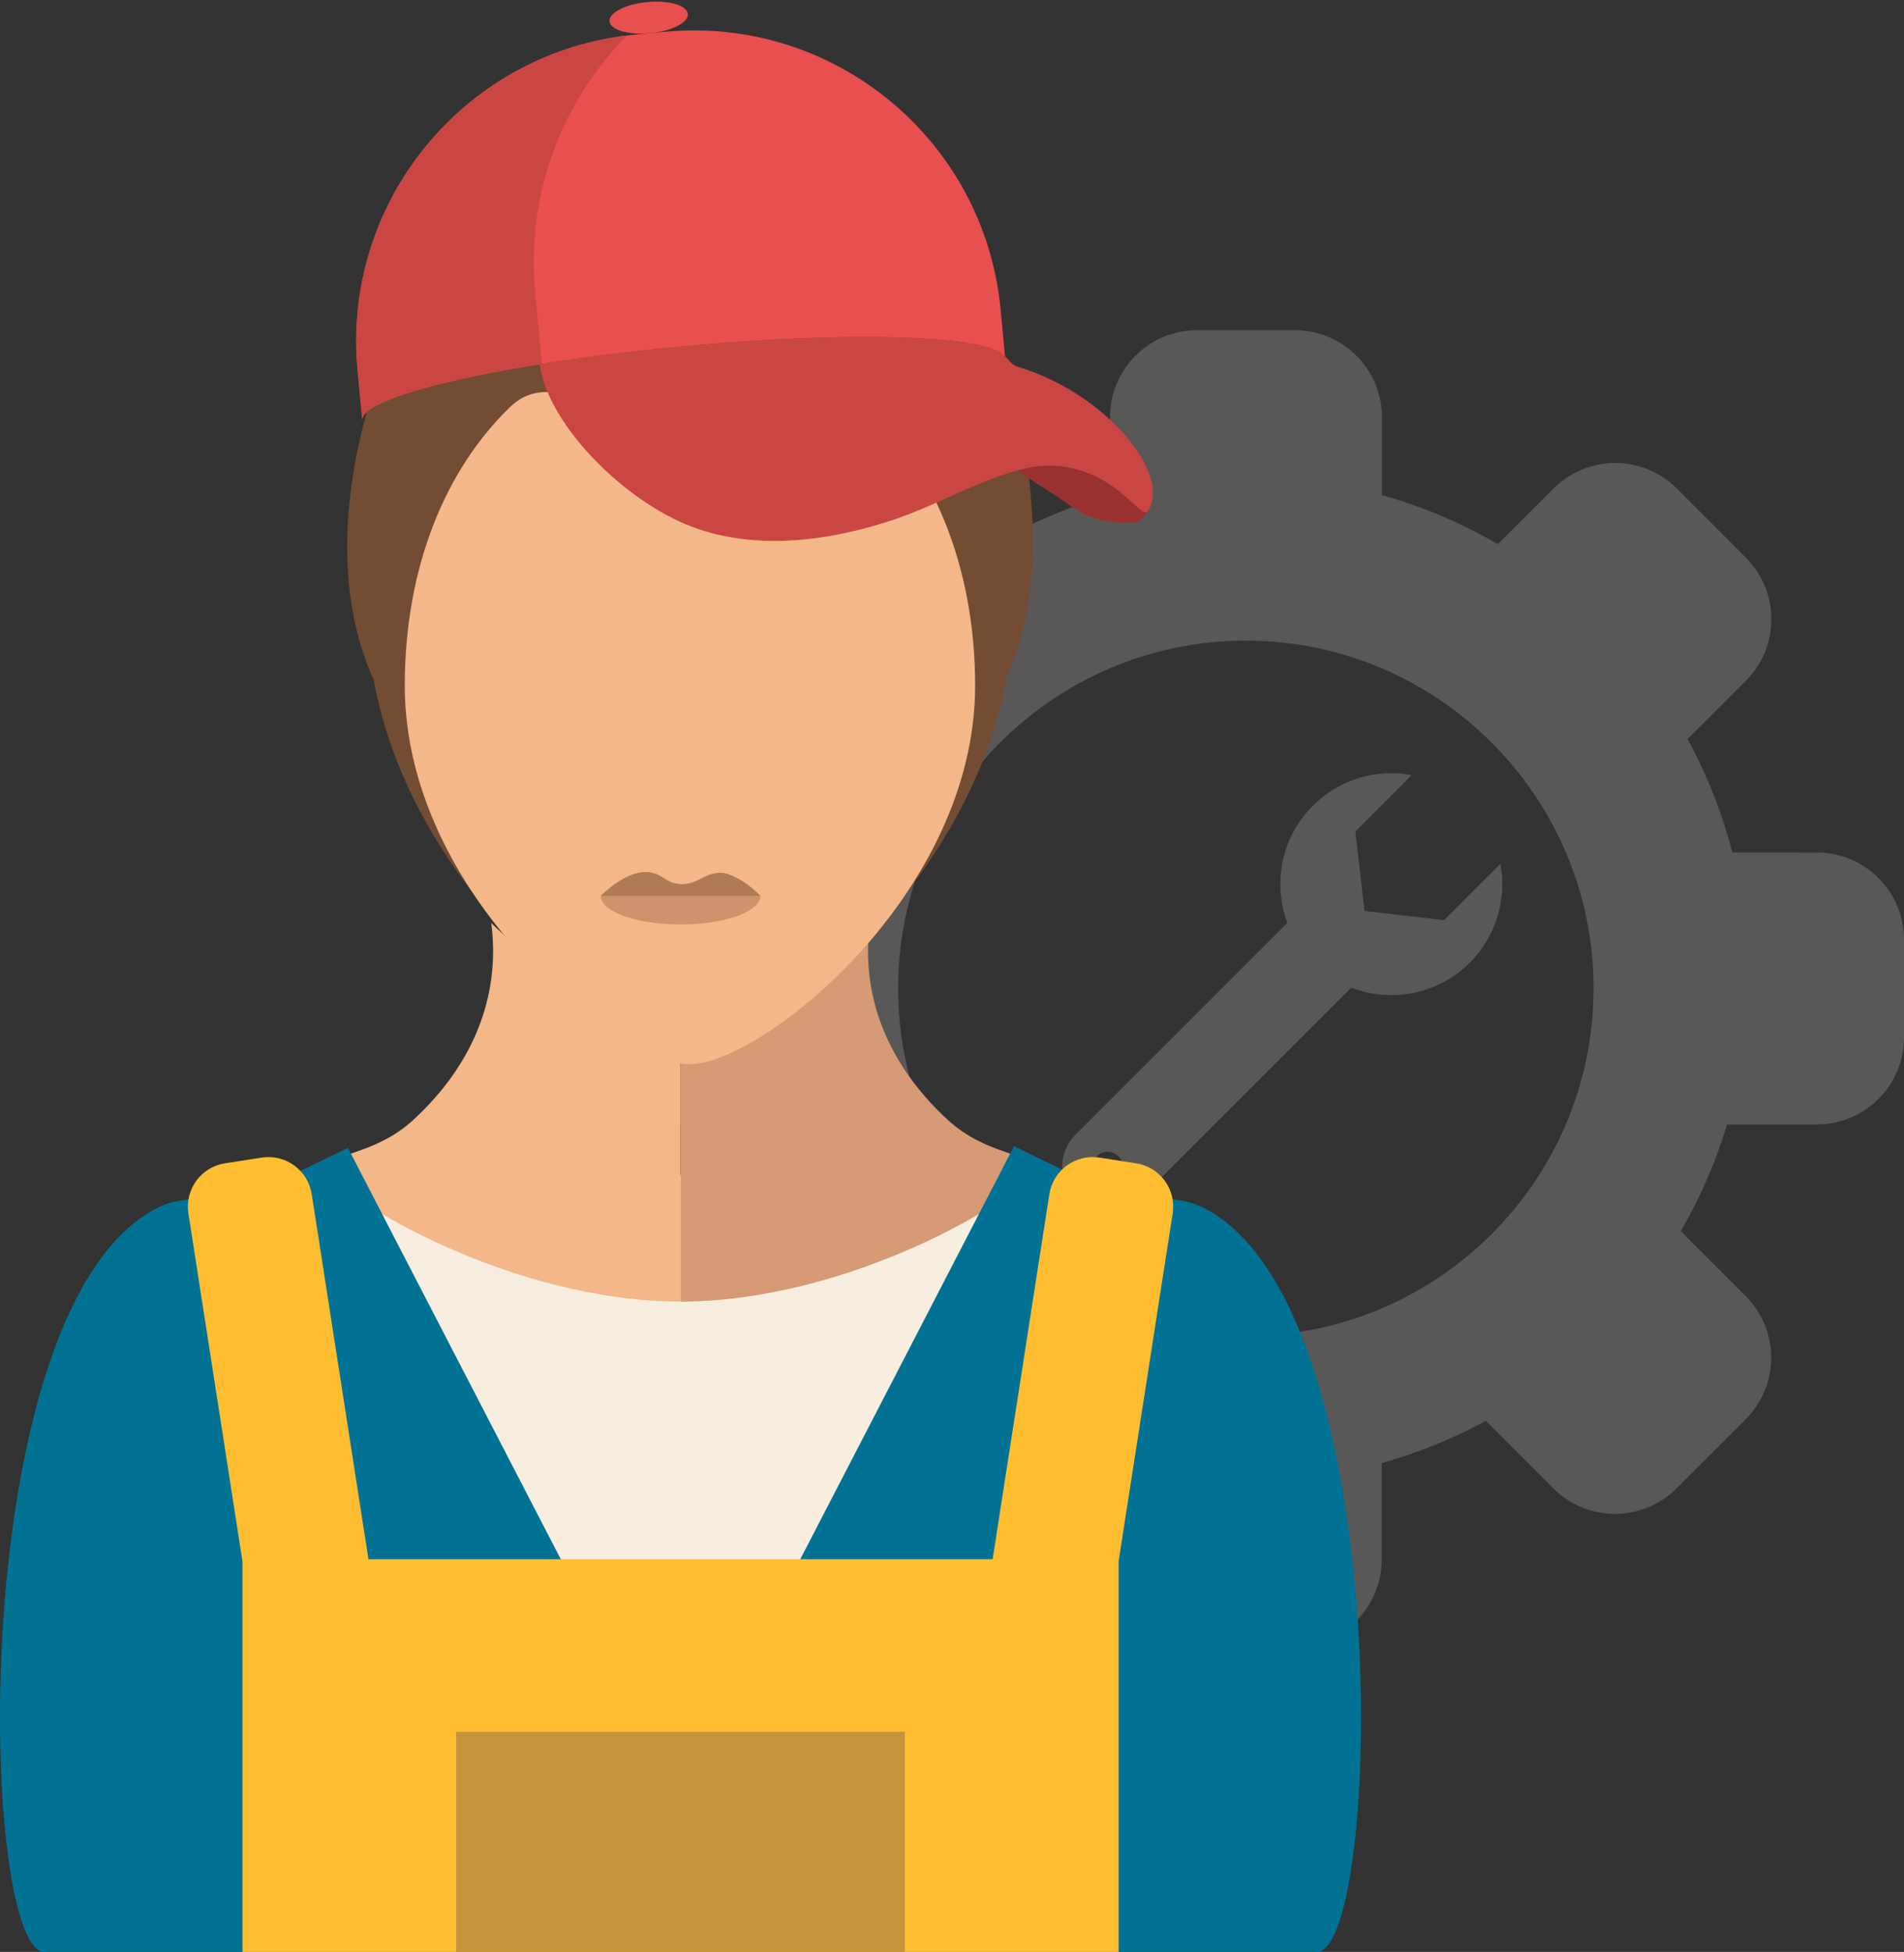 <?xml version="1.0" encoding="UTF-8"?><svg xmlns="http://www.w3.org/2000/svg" xmlns:xlink="http://www.w3.org/1999/xlink" height="2026.7" preserveAspectRatio="xMidYMid meet" version="1.0" viewBox="0.0 -1.7 1977.0 2026.7" width="1977.0" zoomAndPan="magnify"><rect x="0.0" y="-1.7" width="1977.0" height="2026.7" fill="#333333" stroke="none"/><defs><clipPath id="a"><path d="M 0 1188 L 1414 1188 L 1414 2025.09 L 0 2025.09 Z M 0 1188"/></clipPath><clipPath id="b"><path d="M 195 1199 L 1219 1199 L 1219 2025.09 L 195 2025.09 Z M 195 1199"/></clipPath><clipPath id="c"><path d="M 473 1796 L 940 1796 L 940 2025.09 L 473 2025.09 Z M 473 1796"/></clipPath></defs><g><g><path d="M 1138.98 1221.031 C 1132.828 1214.879 1132.828 1204.91 1138.98 1198.762 C 1145.129 1192.609 1155.102 1192.609 1161.25 1198.762 C 1167.398 1204.91 1167.398 1214.879 1161.25 1221.031 C 1155.102 1227.18 1145.129 1227.18 1138.98 1221.031 Z M 1526.16 997.828 C 1554.07 969.93 1564.648 931.27 1557.949 895.191 L 1499.34 953.801 L 1499.238 953.699 L 1416.84 944.191 L 1407.328 861.789 L 1407.219 861.691 L 1465.828 803.078 C 1429.762 796.371 1391.102 806.961 1363.191 834.859 C 1330.289 867.762 1321.48 915.59 1336.68 956.531 L 1116.711 1176.488 C 1098.262 1194.941 1098.262 1224.852 1116.711 1243.301 C 1135.16 1261.75 1165.07 1261.75 1183.52 1243.301 L 1403.031 1023.801 C 1444.281 1039.762 1492.871 1031.129 1526.16 997.828" fill="#595857"/></g><g><path d="M 1293.535 1385.582 C 1094.445 1385.531 932.523 1223.531 932.566 1024.453 C 932.609 825.371 1094.605 663.438 1293.695 663.488 C 1492.777 663.535 1654.707 825.531 1654.672 1024.613 C 1654.609 1223.691 1492.617 1385.621 1293.535 1385.582 Z M 1886.637 883.5 L 1798.797 883.48 C 1788.039 841.984 1772.297 802.496 1752.262 765.684 L 1812.82 705.16 C 1848.113 669.867 1848.125 612.656 1812.844 577.348 L 1741.039 505.496 C 1705.746 470.203 1648.523 470.191 1613.215 505.473 L 1555.348 563.328 C 1517.895 541.566 1477.492 524.344 1434.898 512.387 L 1434.91 431.57 C 1434.922 381.66 1394.461 341.188 1344.551 341.176 L 1242.973 341.152 C 1193.066 341.141 1152.586 381.59 1152.578 431.512 L 1152.566 512.324 C 1109.945 524.262 1069.547 541.473 1032.086 563.207 L 974.238 505.328 C 938.953 470.031 881.73 470.02 846.43 505.305 L 774.586 577.117 C 739.285 612.398 739.27 669.625 774.555 704.93 L 835.09 765.488 C 815.027 802.289 799.273 841.766 788.492 883.254 L 700.652 883.234 C 650.742 883.223 610.27 923.676 610.258 973.59 L 610.234 1075.172 C 610.223 1125.082 650.676 1165.551 700.59 1165.562 L 793.852 1165.582 C 805.617 1204.664 821.824 1241.812 841.914 1276.434 L 774.414 1343.914 C 739.113 1379.191 739.102 1436.41 774.387 1471.723 L 846.199 1543.562 C 881.48 1578.863 938.707 1578.871 974.004 1543.59 L 1044.199 1473.43 C 1078.137 1491.941 1114.367 1506.773 1152.336 1517.422 L 1152.316 1617.492 C 1152.305 1667.41 1192.758 1707.879 1242.68 1707.891 L 1344.246 1707.91 C 1394.168 1707.922 1434.629 1667.473 1434.645 1617.562 L 1434.668 1517.492 C 1472.641 1506.852 1508.883 1492.031 1542.832 1473.543 L 1612.984 1543.73 C 1648.281 1579.031 1705.492 1579.051 1740.797 1543.762 L 1812.648 1471.953 C 1847.945 1436.66 1847.957 1379.441 1812.672 1344.141 L 1745.199 1276.641 C 1765.309 1242.023 1781.539 1204.883 1793.316 1165.812 L 1886.574 1165.832 C 1936.484 1165.844 1976.969 1125.395 1976.969 1075.473 L 1976.996 973.895 C 1977.008 923.98 1936.559 883.512 1886.637 883.5" fill="#595857"/></g><g><path d="M 1046.73 1901.191 L 344.637 1901.191 L 344.637 1218.34 L 1046.73 1218.34 L 1046.73 1901.191" fill="#f7eee0"/></g><g><path d="M 706.629 1071.039 C 664.016 1071.039 583.66 1027.762 510.07 956.699 C 516.48 1004.711 508.113 1061.23 469.305 1115.879 C 458.625 1130.91 445.652 1145.809 430.035 1160.34 C 387.902 1199.551 341.258 1194.02 340.898 1212.82 C 340.559 1230.629 471.145 1316.09 622.055 1342.191 C 649.789 1346.988 678.211 1349.789 706.633 1349.789 L 706.633 1071.039 C 706.633 1071.039 706.633 1071.039 706.629 1071.039" fill="#f4b789"/></g><g><path d="M 983.223 1160.34 C 967.605 1145.809 954.641 1130.91 943.961 1115.879 C 904.84 1060.789 896.641 1003.801 903.344 955.551 C 829.16 1027.301 748.238 1071.039 706.633 1071.039 L 706.633 1349.789 C 734.961 1349.789 763.281 1347.012 790.93 1342.238 C 941.957 1316.191 1072.699 1230.641 1072.359 1212.82 C 1072 1194.02 1025.359 1199.551 983.223 1160.34" fill="#d69b74"/></g><g><path d="M 1043.738 373.938 C 1018.09 284.258 986.316 210.441 891.914 202.969 C 821.598 197.395 832.32 227.547 800.785 208.484 C 668.238 128.406 575.566 179.836 541.562 189.832 C 488.758 205.355 457.559 255.785 444.125 277.5 C 389.84 365.258 321.211 556.719 388.145 704.637 C 427.457 922.941 638.688 1090.082 716.402 1090.082 C 792.273 1090.082 1007.18 921.148 1045.199 701.133 C 1087.559 607.23 1075.121 483.668 1043.738 373.938" fill="#724c33"/></g><g><path d="M 716.402 1103.281 C 640.438 1103.281 420.285 927.344 420.285 710.328 C 420.285 586.855 462.781 485.484 529.535 421.035 C 580.113 372.215 647.203 453.398 717.695 453.398 C 786.055 453.398 846.641 370.559 897.02 416.652 C 967.172 480.832 1012.52 584.012 1012.52 710.328 C 1012.52 927.344 790.176 1103.281 716.402 1103.281" fill="#f4b789"/></g><g><path d="M 623.594 928.738 C 648.695 905.051 665.793 902.16 677.156 904.629 C 688.902 907.199 691.414 914.82 704.828 916.238 C 723.285 918.199 730.324 905.031 747.68 904.629 C 756.426 904.441 773.129 911.91 789.637 928.738 L 623.594 928.738" fill="#af7a56"/></g><g><path d="M 623.594 928.738 C 648.695 905.051 665.793 902.16 677.156 904.629 C 688.902 907.199 691.414 914.82 704.828 916.238 C 723.285 918.199 730.324 905.031 747.68 904.629 C 756.426 904.441 773.129 911.91 789.637 928.738 L 623.594 928.738" fill="#af7a56"/></g><g><path d="M 623.66 928.738 C 624.324 945.051 661.23 958.199 706.664 958.199 C 752.102 958.199 789.008 945.051 789.672 928.738 L 623.66 928.738" fill="#cc936d"/></g><g clip-path="url(#a)"><path d="M 1260.629 1258.578 C 1260.621 1258.57 1260.602 1258.559 1260.59 1258.551 C 1259.281 1257.719 1258.012 1256.949 1256.762 1256.219 C 1256.34 1255.98 1255.941 1255.762 1255.531 1255.52 C 1254.68 1255.039 1253.84 1254.57 1253.012 1254.121 C 1252.551 1253.879 1252.09 1253.641 1251.629 1253.41 C 1250.871 1253.02 1250.121 1252.629 1249.371 1252.27 C 1248.91 1252.051 1248.449 1251.84 1248 1251.629 C 1247.262 1251.281 1246.531 1250.961 1245.801 1250.641 C 1245.371 1250.461 1244.93 1250.27 1244.512 1250.09 C 1243.73 1249.781 1242.969 1249.48 1242.211 1249.199 C 1241.852 1249.059 1241.48 1248.91 1241.121 1248.781 C 1240.109 1248.422 1239.121 1248.078 1238.129 1247.77 C 1238.02 1247.73 1237.898 1247.691 1237.789 1247.66 C 1236.691 1247.309 1235.602 1247 1234.512 1246.711 C 1234.16 1246.609 1233.809 1246.531 1233.461 1246.449 C 1232.719 1246.262 1231.98 1246.07 1231.238 1245.91 C 1230.809 1245.809 1230.371 1245.719 1229.941 1245.621 C 1229.281 1245.488 1228.629 1245.352 1227.969 1245.219 C 1227.5 1245.141 1227.031 1245.051 1226.551 1244.969 C 1225.941 1244.859 1225.309 1244.75 1224.691 1244.648 C 1224.191 1244.57 1223.691 1244.488 1223.191 1244.422 C 1222.59 1244.328 1221.988 1244.25 1221.391 1244.16 C 1220.859 1244.09 1220.328 1244.02 1219.801 1243.949 C 1219.281 1243.879 1218.75 1243.82 1218.23 1243.762 C 1212.82 1243.121 1207.121 1242.648 1200.75 1242 C 1184.211 1240.301 1163.25 1237.352 1131.57 1226.828 L 1052.879 1188.461 L 706.613 1857.539 L 361.312 1190.309 L 295.141 1222.141 C 255.773 1236.52 231.281 1240.07 212.512 1242 C 209.449 1242.309 206.551 1242.578 203.754 1242.852 C 202.762 1242.949 201.777 1243.039 200.812 1243.141 C 200.574 1243.16 200.34 1243.18 200.105 1243.211 C 199.047 1243.309 198 1243.422 196.969 1243.539 C 196.793 1243.559 196.617 1243.578 196.445 1243.59 C 195.363 1243.719 194.297 1243.84 193.238 1243.98 C 193.121 1243.988 193.004 1244.012 192.887 1244.02 C 191.738 1244.172 190.605 1244.328 189.48 1244.5 C 189.449 1244.5 189.422 1244.512 189.395 1244.512 C 188.262 1244.691 187.137 1244.879 186.016 1245.078 C 185.926 1245.102 185.832 1245.121 185.742 1245.129 C 184.688 1245.328 183.641 1245.539 182.59 1245.77 C 182.473 1245.801 182.352 1245.828 182.23 1245.852 C 181.199 1246.078 180.168 1246.34 179.133 1246.609 C 179.016 1246.641 178.898 1246.672 178.781 1246.699 C 177.723 1246.98 176.66 1247.289 175.59 1247.621 C 175.512 1247.648 175.43 1247.672 175.348 1247.699 C 174.199 1248.059 173.051 1248.441 171.887 1248.871 C 170.723 1249.289 169.551 1249.75 168.359 1250.25 C 168.277 1250.281 168.191 1250.32 168.109 1250.352 C 166.996 1250.82 165.871 1251.32 164.73 1251.859 C 164.605 1251.922 164.48 1251.98 164.352 1252.039 C 163.234 1252.57 162.102 1253.141 160.945 1253.75 C 160.816 1253.82 160.684 1253.879 160.551 1253.949 C 159.371 1254.578 158.176 1255.238 156.953 1255.949 C 156.852 1256.012 156.754 1256.07 156.648 1256.129 C 155.344 1256.891 154.012 1257.699 152.648 1258.559 C 152.641 1258.57 152.633 1258.57 152.625 1258.578 C -33.594 1376.691 -21.266 1996.809 42.137 2024.539 C 42.637 2024.762 43.141 2024.941 43.645 2025.09 L 1369.609 2025.09 C 1372.52 2024.262 1375.32 2022.18 1378 2018.988 C 1378.34 2018.59 1378.68 2018.16 1379.02 2017.711 C 1380.27 2016.078 1381.488 2014.219 1382.691 2012.102 C 1385.949 2006.328 1389.012 1998.789 1391.828 1989.719 C 1392.121 1988.801 1392.398 1987.859 1392.691 1986.91 C 1393.23 1985.09 1393.762 1983.199 1394.281 1981.27 C 1394.469 1980.551 1394.672 1979.82 1394.859 1979.09 C 1395.34 1977.219 1395.82 1975.301 1396.289 1973.32 C 1396.559 1972.219 1396.82 1971.109 1397.07 1969.98 C 1397.559 1967.859 1398.031 1965.699 1398.5 1963.48 C 1398.941 1961.328 1399.379 1959.141 1399.809 1956.898 C 1400.352 1954.141 1400.859 1951.309 1401.371 1948.41 C 1401.711 1946.441 1402.051 1944.449 1402.371 1942.41 C 1403.48 1935.57 1404.512 1928.391 1405.461 1920.898 C 1405.988 1916.77 1406.488 1912.559 1406.961 1908.262 C 1407.379 1904.41 1407.789 1900.488 1408.172 1896.512 C 1408.211 1896.129 1408.25 1895.738 1408.281 1895.359 C 1409.25 1885.16 1410.09 1874.52 1410.789 1863.512 C 1411.219 1856.57 1411.609 1849.469 1411.93 1842.238 C 1420.961 1641.551 1385.27 1337.629 1260.629 1258.578" fill="#017293"/></g><g><path d="M 387.988 382.379 C 387.953 382.188 387.898 381.996 387.879 381.805 L 387.938 382.391 L 387.988 382.379" fill="#f7a46b"/></g><g><path d="M 1039.695 320.844 L 1039.633 320.258 C 1039.656 320.457 1039.633 320.652 1039.633 320.844 L 1039.695 320.844" fill="#f7a46b"/></g><g><path d="M 1039.695 320.844 L 1039.633 320.258 C 1039.656 320.457 1039.633 320.652 1039.633 320.844 L 1039.695 320.844" fill="#0888ba"/></g><g><path d="M 395.008 417.281 C 400.43 414.68 406.949 412.062 414.48 409.426 C 415.734 408.98 417.016 408.551 418.328 408.105 C 423.57 406.34 429.25 404.59 435.348 402.824 C 442.965 400.629 451.227 398.434 460.082 396.254 C 463.625 395.391 467.262 394.527 470.992 393.648 C 476.582 392.355 482.379 391.07 488.367 389.789 C 500.352 387.234 513.105 384.734 526.539 382.277 C 528.777 381.871 531.039 381.465 533.312 381.07 C 540.145 379.848 547.141 378.652 554.293 377.48 C 556.676 377.086 559.074 376.703 561.496 376.309 C 571.164 374.766 581.102 373.25 591.281 371.781 C 593.824 371.414 596.387 371.055 598.961 370.684 C 604.105 369.969 609.312 369.254 614.578 368.551 C 625.102 367.156 635.844 365.801 646.777 364.504 C 657.715 363.199 668.844 361.965 680.137 360.781 C 688.605 359.891 697.168 359.043 705.809 358.215 C 720.215 356.859 734.418 355.637 748.359 354.562 C 762.309 353.492 775.996 352.555 789.375 351.754 C 794.727 351.43 800.027 351.137 805.273 350.863 C 810.52 350.594 815.715 350.332 820.852 350.098 C 823.422 349.988 825.973 349.879 828.516 349.766 C 833.594 349.559 838.613 349.371 843.57 349.211 C 853.484 348.879 863.152 348.633 872.543 348.473 C 877.234 348.398 881.859 348.336 886.41 348.297 C 893.238 348.238 899.902 348.238 906.391 348.273 C 910.719 348.297 914.965 348.348 919.129 348.41 C 929.543 348.582 939.441 348.879 948.777 349.309 C 954.379 349.57 959.777 349.879 964.957 350.223 C 966.688 350.332 968.387 350.457 970.066 350.582 C 973.422 350.84 976.684 351.109 979.844 351.406 C 986.16 351.988 992.07 352.664 997.547 353.406 C 1003.023 354.156 1008.074 354.984 1012.652 355.883 C 1014.941 356.34 1017.121 356.809 1019.172 357.301 C 1021.234 357.785 1023.172 358.301 1024.98 358.832 C 1036.781 362.273 1043.414 366.527 1043.883 371.559 L 1038.992 319.758 C 1022.383 143.844 866.301 14.695 690.379 31.309 L 659.766 34.195 C 483.844 50.809 354.703 206.895 371.316 382.82 L 376.207 434.621 C 375.695 429.195 382.355 423.324 395.008 417.281" fill="#e84f4f"/></g><g><path d="M 714.227 12.766 C 715.07 21.688 697.539 30.645 675.07 32.77 C 652.602 34.895 633.703 29.375 632.859 20.457 C 632.02 11.535 649.551 2.578 672.02 0.453 C 694.488 -1.656 713.387 3.848 714.227 12.766" fill="#e84f4f"/></g><g><path d="M 1055.621 378.773 C 1050.504 377.266 1047.652 371.727 1043.582 368.348 L 1043.883 371.562 C 1041.547 346.785 890.184 340.812 705.809 358.223 C 653.523 363.16 604.203 369.445 560.414 376.492 C 567.934 435.863 642.203 513.516 712.359 542.789 C 797.047 578.129 891.035 549.363 920.34 540.395 C 983.344 521.102 1047.25 475.832 1101.715 482.734 C 1162.039 490.391 1184.957 538.605 1191.59 529.242 C 1217.414 492.789 1150.289 406.766 1055.621 378.773" fill="#ca4643"/></g><g><path d="M 1101.711 482.738 C 1087.41 480.93 1072.461 482.719 1057.039 486.68 C 1069.41 495.969 1083.77 505.109 1094.539 511.949 C 1117.199 526.309 1129.09 541.051 1171.988 541.199 C 1183.559 541.238 1187.09 536.648 1191.59 529.238 C 1184.961 538.609 1162.039 490.391 1101.711 482.738" fill="#993131"/></g><g><path d="M 376.207 434.617 C 374.52 416.746 450.809 393.977 562.633 376.129 L 555.668 302.379 C 545.961 199.598 583.742 103.289 651.012 35.152 C 479.582 56.031 354.977 209.828 371.316 382.82 L 376.262 435.215 L 376.32 435.203 C 376.281 435.008 376.227 434.812 376.207 434.617" fill="#ca4643"/></g><g clip-path="url(#b)"><path d="M 1179.672 1206.199 L 1141.52 1200.27 C 1116.699 1196.41 1093.441 1213.41 1089.578 1238.238 L 1030.691 1617.27 L 382.566 1617.27 L 323.676 1238.238 C 319.816 1213.41 296.562 1196.41 271.734 1200.27 L 233.586 1206.199 C 208.758 1210.059 191.758 1233.309 195.613 1258.141 L 251.797 1619.738 L 251.797 2025.09 L 1161.461 2025.09 L 1161.461 1619.738 L 1217.648 1258.141 C 1221.5 1233.309 1204.5 1210.059 1179.672 1206.199" fill="#ffbe31"/></g><g clip-path="url(#c)"><path d="M 939.555 2025.09 L 473.707 2025.09 L 473.707 1796.441 L 939.555 1796.441 L 939.555 2025.09" fill="#c4943d"/></g></g></svg>